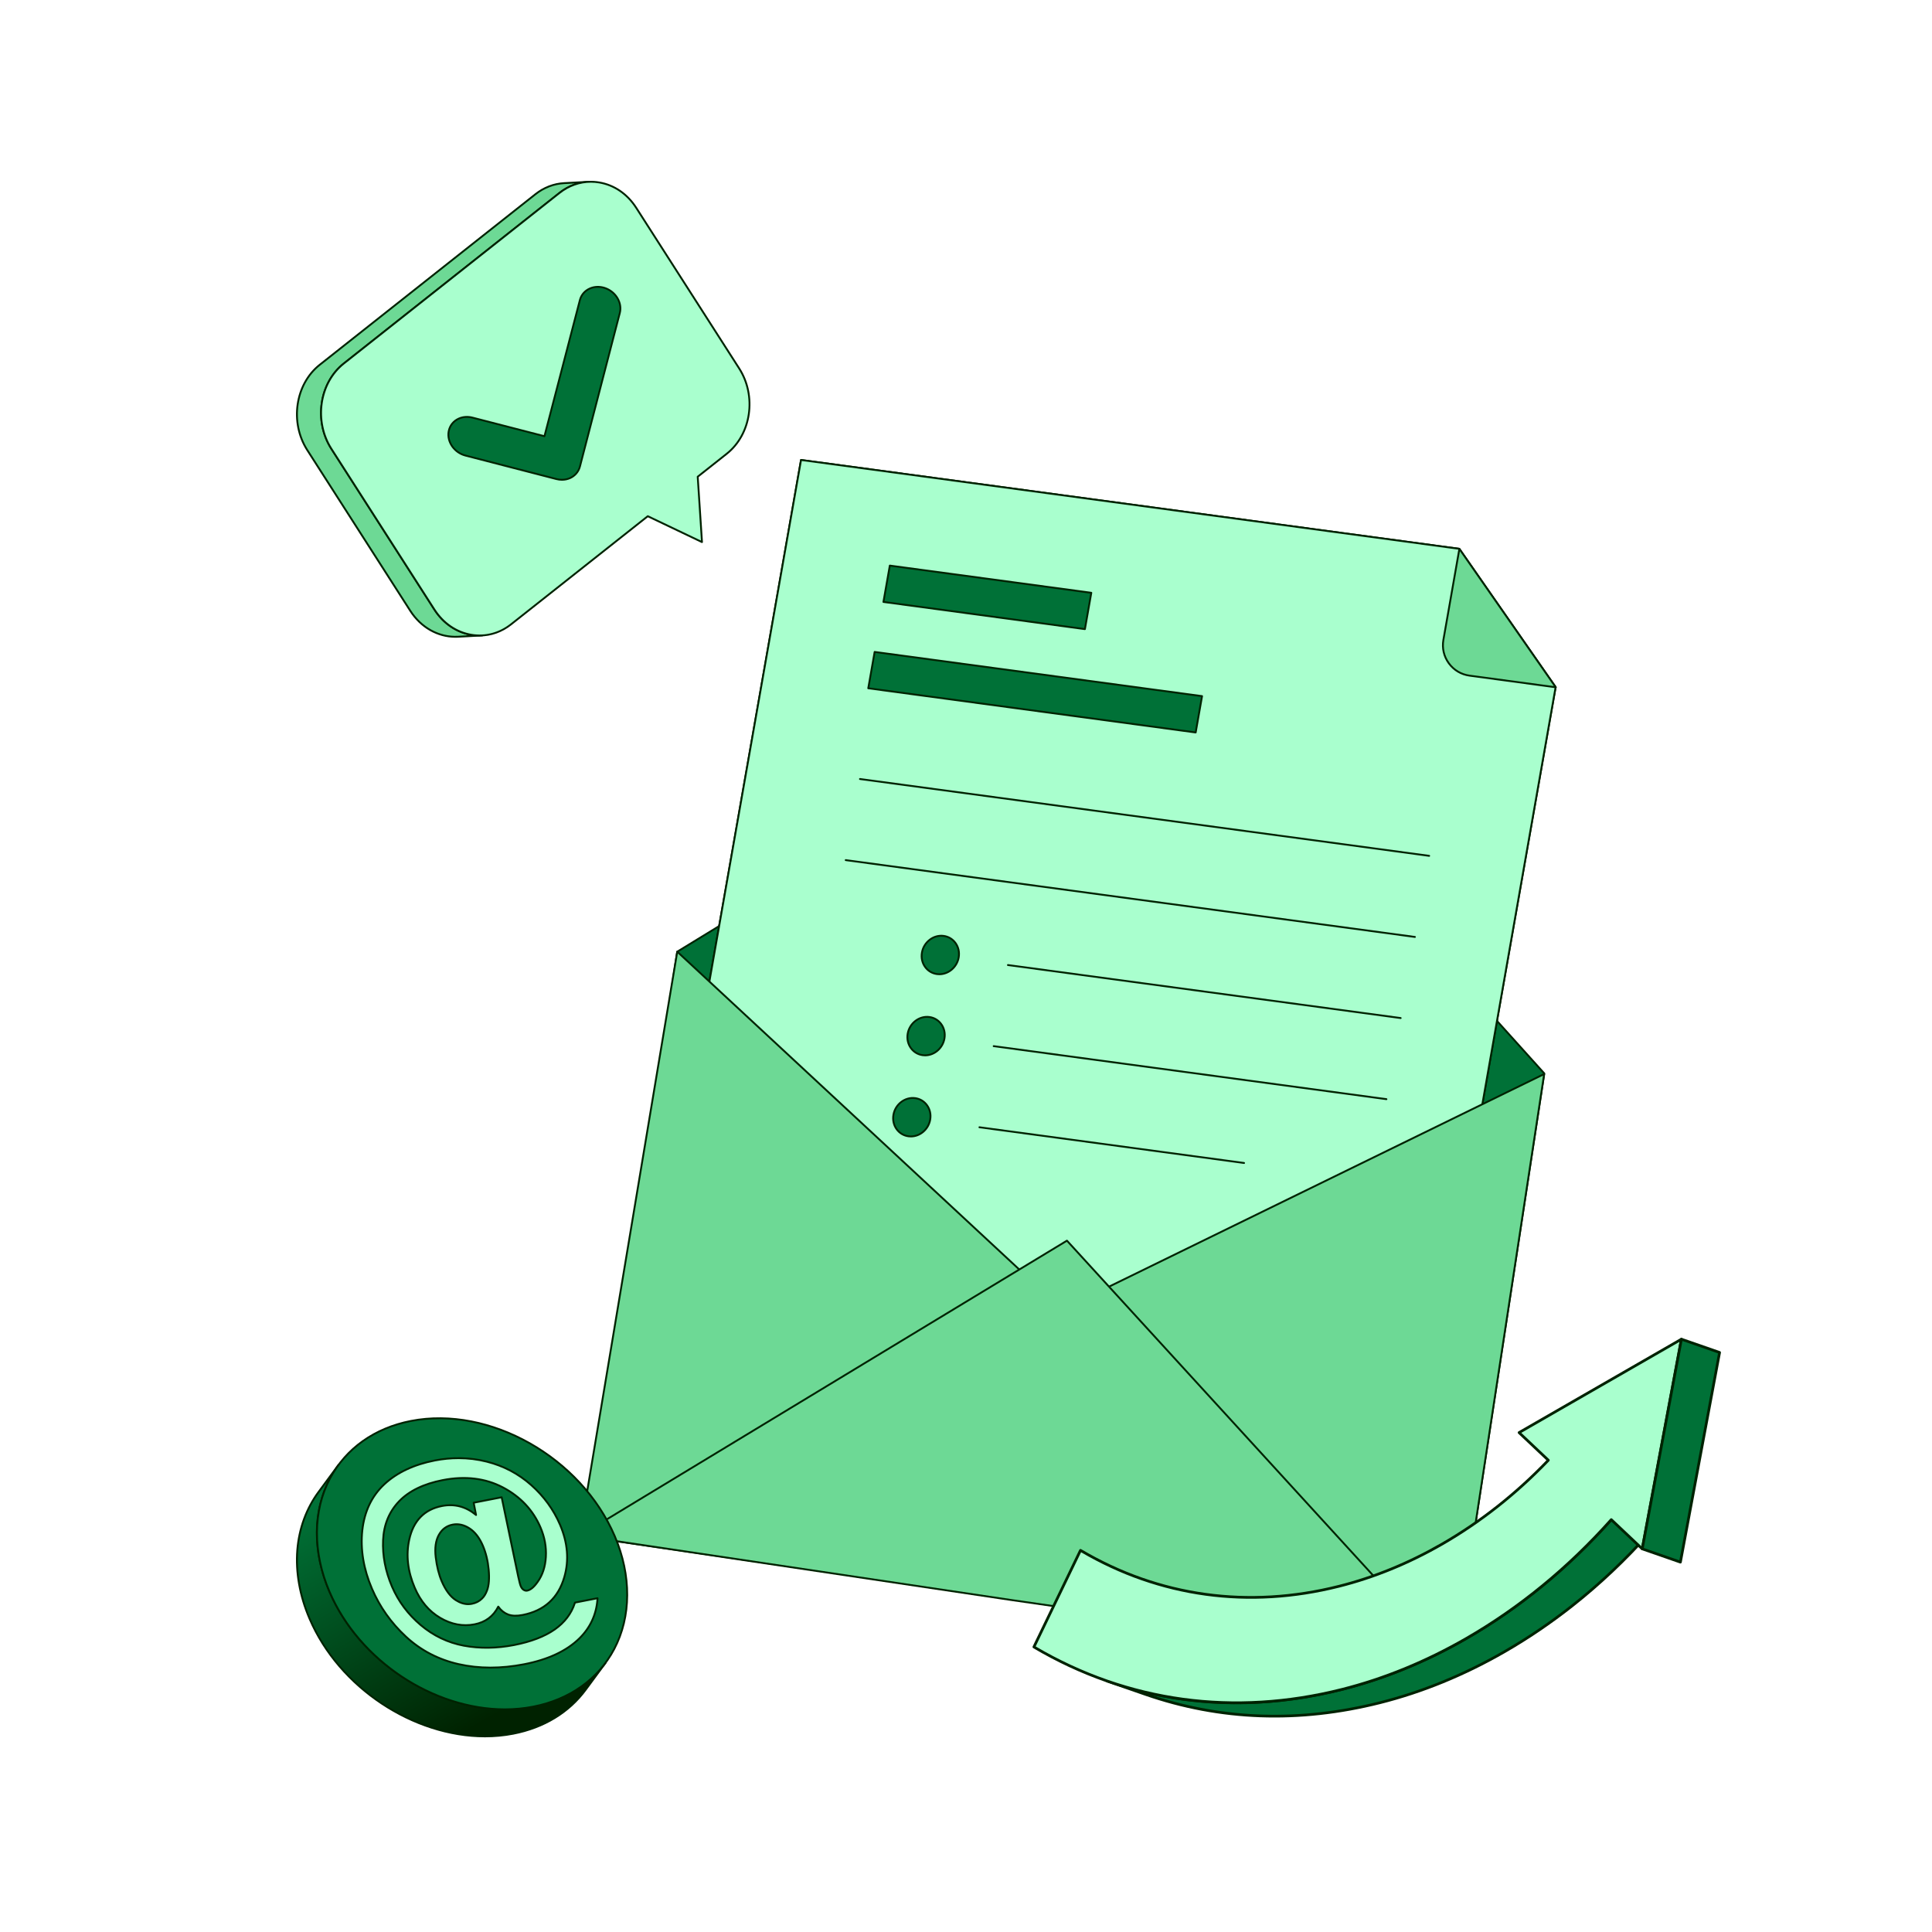 <svg xmlns="http://www.w3.org/2000/svg" fill="none" viewBox="0 0 2500 2500" width="2500" height="2500"><defs><clipPath id="assetClipPath_tT8otbPR"><path d="m0 0 h 1051.665 v 1297.95 h -1051.665 v -1297.95 z" id="path_II-XdPkw" fill="#ffffff" /></clipPath><clipPath id="assetClipPath_Y4052DcA"><path d="m0 0 h 486.834 v 489.827 h -486.834 v -489.827 z" id="path_xmKQn45N" fill="#ffffff" /></clipPath><clipPath id="assetClipPath_i-7_CZ94"><path d="m0 0 h 190.982 v 212.311 h -190.982 v -212.311 z" id="path_eEF1_w7b" fill="#ffffff" /></clipPath><clipPath id="assetClipPath_O74rKZml"><path d="m0 0 h 357.081 v 343.634 h -357.081 v -343.634 z" id="path_eu9FYtQ4" fill="#ffffff" /></clipPath><clipPath id="assetClipPath_M-qIUMkT"><path d="m0 0 h 535.302 v 283.269 h -535.302 v -283.269 z" id="path_hwBkyWWD" fill="#ffffff" /></clipPath></defs><path id="collage_bg" d="M0 0h2500v2500H0z" fill="#FFFFFF00" /><g transform="translate(749 594)" data-asset-index="0"><g clip-path="url(#assetClipPath_tT8otbPR)" transform="scale(1.203 1.202)" data-asset-index="0"><path d="m631.289 208.904 407.209 452.517-96.485 631.69-932.632-136.073 96.485-626.69z" fill="#007137" id="KrAQp5dG6cxajQclpL9Bq" /><path d="m942.014 1294.111c-.048 0-.096-.003-.146-.011l-932.632-136.073c-.264-.038-.501-.181-.66-.395-.158-.215-.225-.483-.184-.747l96.485-626.69c.045-.291.215-.547.466-.701l525.424-321.443c.412-.253.943-.174 1.265.184l407.208 452.517c.201.223.291.523.245.82l-96.484 631.69c-.075.495-.501.849-.987.849zm-931.492-137.917 930.652 135.784 96.263-630.24-406.335-451.547-524.319 320.768z" fill="#002200" id="pzyaXDDThaVIGRTtk3P" /><path d="m946.98 96.641 103.685 149.009-174.695 995.086-834.799-112.775 197.847-1126.961z" fill="#A9FFCE" id="rPNeHeOJmZmevu4UnRrA" /><path d="m875.971 1241.736c-.044 0-.089-.003-.135-.009l-834.799-112.775c-.27-.036-.513-.182-.673-.401-.161-.219-.225-.495-.178-.763l197.847-1126.961c.093-.528.586-.884 1.119-.818l707.962 95.641c.278.038.527.19.687.42l103.685 149.009c.151.217.21.484.164.744l-174.695 995.086c-.085.483-.506.827-.984.827zm-833.635-114.627 832.815 112.507 174.458-993.733-103.199-148.309-706.573-95.454z" fill="#002200" id="swLlGHwg60XMgbBKJIU" /><g enable-background="new" id="t_SBdVGiRiKxdwuFL0Mut"><path d="m946.98 96.641 103.685 149.009-174.695 995.086-834.799-112.775 197.847-1126.961z" fill="#A9FFCE" id="jQpP5QslT3Rn3yNSd6yAS" /><path d="m875.971 1241.736c-.044 0-.089-.003-.135-.009l-834.799-112.775c-.27-.036-.513-.182-.673-.401-.161-.219-.225-.495-.178-.763l197.847-1126.961c.093-.528.586-.884 1.119-.818l707.962 95.641c.278.038.527.19.687.42l103.685 149.009c.151.217.21.484.164.744l-174.695 995.086c-.085.483-.506.827-.984.827zm-833.635-114.627 832.815 112.507 174.458-993.733-103.199-148.309-706.573-95.454z" fill="#002200" id="VS7RXq5Nj9ts2Hz7SXMza" /><path d="m551.24 143.982-216.727-29.278-6.869 39.125 216.727 29.279z" fill="#007137" id="yyAbk5g3_oO-3S-H0HAI" /><path d="m544.372 184.108c-.044 0-.089-.003-.135-.009l-216.727-29.279c-.27-.037-.513-.182-.673-.401-.161-.219-.225-.495-.178-.763l6.869-39.125c.093-.528.583-.884 1.119-.818l216.728 29.278c.27.037.513.182.673.401.161.219.225.495.178.763l-6.869 39.126c-.086.483-.506.827-.985.827zm-215.563-31.131 214.744 29.011 6.523-37.154-214.744-29.01z" fill="#002200" id="ZyDLKIPRoO3Zt4a2LaMq7" /><path d="m818.772 973.374-612.255-82.711-7.727 44.011 612.255 82.711z" fill="#A9FFCE" id="tmUVObP6qJ2bYKR_Ce9nA" /><path d="m811.047 1018.385c-.044 0-.089-.003-.135-.009l-612.255-82.712c-.27-.037-.513-.182-.673-.401s-.225-.495-.178-.763l7.727-44.011c.093-.528.583-.89 1.119-.818l612.255 82.711c.27.036.513.182.673.401.161.219.225.495.178.763l-7.726 44.012c-.086.484-.507.827-.985.827zm-611.092-84.563 610.271 82.443 7.38-42.04-610.271-82.442z" fill="#002200" id="fRzg0uNp4gOvJDEEU1YH" /><path d="m670.377 255.232-352.183-47.577-6.868 39.125 352.182 47.578z" fill="#007137" id="SaG61URggFXkHyTlgP0ZK" /><path d="m663.509 295.358c-.044 0-.089-.003-.135-.009l-352.183-47.578c-.27-.037-.513-.182-.673-.401-.161-.219-.225-.495-.178-.763l6.869-39.125c.093-.528.582-.888 1.119-.818l352.182 47.577c.27.037.513.182.673.401.161.219.225.495.178.763l-6.869 39.126c-.084.483-.504.827-.983.827zm-351.019-49.43 350.199 47.31 6.522-37.154-350.198-47.309z" fill="#002200" id="otOt70czKf-CMRt3ahzpN" /><path d="m302.408 344.452 612.256 82.712" fill="#A9FFCE" id="oKrW21p3l2YtNWfylvS-J" /><path d="m914.665 428.164c-.045 0-.09-.003-.135-.009l-612.255-82.712c-.547-.074-.931-.578-.857-1.125.074-.548.58-.927 1.125-.857l612.255 82.712c.547.074.931.578.857 1.125-.068.502-.497.866-.99.866z" fill="#002200" id="YELwoIemukmnSJhoaGCTf" /><path d="m287.079 431.77 612.255 82.711" fill="#A9FFCE" id="wivSF69_cMlUvoqzr3ph6" /><path d="m899.336 515.481c-.045 0-.09-.003-.135-.009l-612.255-82.711c-.547-.074-.931-.578-.857-1.125.074-.548.582-.933 1.125-.857l612.255 82.711c.547.074.931.578.857 1.125-.068.502-.498.866-.99.866z" fill="#002200" id="PTiZfCA6mfSLTium3xfLX" /><path d="m461.572 544.731 422.433 57.068" fill="#A9FFCE" id="pI2xXbD5E6HKdjnaN63Lk" /><path d="m884.007 602.799c-.045 0-.09-.003-.135-.009l-422.433-57.067c-.547-.074-.931-.578-.857-1.125.074-.548.58-.928 1.125-.857l422.433 57.067c.547.074.931.578.857 1.125-.069.501-.498.866-.99.866z" fill="#002200" id="V_835_P-ilSzRXIjSYQA" /><path d="m446.243 632.049 422.433 57.068" fill="#A9FFCE" id="Y8N_rIbueWAzVuXPegong" /><path d="m868.677 690.117c-.045 0-.09-.003-.135-.009l-422.432-57.068c-.547-.074-.931-.578-.857-1.125.074-.548.582-.933 1.125-.857l422.432 57.068c.547.074.931.578.857 1.125-.068.502-.497.866-.99.866z" fill="#002200" id="Xbr7e4TNuoShQVlMFYHx" /><path d="m430.914 719.367 284.639 38.452" fill="#A9FFCE" id="T6GyRbnxMnYqKGOae3c5i" /><path d="m715.554 758.819c-.045 0-.09-.003-.135-.009l-284.639-38.452c-.547-.074-.931-.578-.857-1.125.074-.548.584-.926 1.125-.857l284.639 38.452c.547.074.931.578.857 1.125-.068.502-.497.866-.99.866z" fill="#002200" id="AayQzPxDQ9hvCGxuxjMNe" /><path d="m392.432 513.368c-10.904-1.473-21.364 6.521-23.356 17.867s5.242 21.731 16.146 23.204c10.913 1.474 21.373-6.52 23.365-17.866 1.991-11.346-5.242-21.731-16.155-23.205" fill="#007137" id="XjtVKq9G8miqwp55TycoB" /><path d="m387.81 555.613c-.902 0-1.81-.06-2.722-.183-5.38-.727-10.111-3.544-13.321-7.934-3.412-4.666-4.718-10.503-3.676-16.435 2.08-11.845 13.065-20.228 24.475-18.686 5.385.728 10.119 3.547 13.33 7.938 3.411 4.665 4.716 10.5 3.675 16.431-1.914 10.902-11.366 18.869-21.761 18.869zm2.031-41.419c-9.441 0-18.034 7.271-19.78 17.214-.946 5.392.233 10.686 3.321 14.908 2.885 3.946 7.138 6.479 11.974 7.132 10.372 1.4 20.349-6.246 22.246-17.048.946-5.39-.233-10.683-3.32-14.905-2.887-3.947-7.143-6.481-11.983-7.136-.824-.111-1.644-.165-2.458-.165z" fill="#002200" id="RhYFkCs9nLF669si90NRu" /><path d="m377.103 600.686c-10.904-1.473-21.364 6.521-23.356 17.867s5.242 21.73 16.146 23.204c10.913 1.474 21.373-6.52 23.365-17.866 1.991-11.346-5.243-21.731-16.155-23.205" fill="#007137" id="NOyThlQLzDvlNgb0Psrs" /><path d="m372.481 642.93c-.902 0-1.811-.06-2.722-.183-5.381-.727-10.112-3.545-13.321-7.934-3.412-4.666-4.717-10.503-3.676-16.434 2.079-11.846 13.06-20.231 24.475-18.687 5.386.728 10.12 3.547 13.331 7.938 3.411 4.665 4.716 10.501 3.675 16.431-1.915 10.903-11.367 18.869-21.762 18.869zm2.029-41.419c-9.441 0-18.033 7.271-19.779 17.215-.946 5.391.233 10.685 3.32 14.907 2.886 3.946 7.138 6.479 11.975 7.132 10.374 1.403 20.349-6.245 22.246-17.048.946-5.39-.232-10.683-3.319-14.904-2.887-3.948-7.143-6.482-11.984-7.137-.823-.111-1.644-.165-2.459-.165z" fill="#002200" id="np9foQuI0QoCdM9AAnGFL" /><path d="m361.774 688.003c-10.904-1.473-21.364 6.521-23.356 17.867s5.242 21.73 16.146 23.204c10.913 1.474 21.373-6.52 23.365-17.866 1.991-11.346-5.243-21.73-16.155-23.205" fill="#007137" id="pr5jZuewe6W3Hg_S_pyF" /><path d="m357.152 730.248c-.902 0-1.811-.06-2.722-.183-5.38-.727-10.111-3.544-13.321-7.934-3.412-4.666-4.718-10.502-3.676-16.434 2.081-11.846 13.064-20.22 24.475-18.686 5.385.728 10.119 3.546 13.33 7.937 3.412 4.665 4.717 10.501 3.676 16.433-1.915 10.9-11.368 18.867-21.762 18.867zm2.028-41.419c-9.441 0-18.032 7.271-19.778 17.215-.946 5.391.233 10.685 3.321 14.907 2.886 3.946 7.138 6.479 11.974 7.132 10.376 1.403 20.349-6.246 22.246-17.047.946-5.391-.233-10.685-3.321-14.906-2.886-3.947-7.142-6.481-11.982-7.135-.823-.112-1.646-.166-2.46-.166z" fill="#002200" id="s_Z5xGUVZCMKXmP_cqTAH" /><path d="m947.162 96.69-17.201 97.98c-3.248 18.503 9.542 35.996 28.16 38.511l92.725 12.526z" fill="#6DD995" id="b1ZlsP6EJw1DCb1VaLrNg" /><path d="m1050.845 246.708c-.044 0-.089-.003-.134-.009l-92.725-12.526c-9.276-1.253-17.428-6.104-22.953-13.661-5.525-7.556-7.677-16.794-6.058-26.014l17.201-97.98c.07-.399.374-.717.77-.804.396-.089.805.073 1.036.405l103.683 149.018c.227.326.239.754.032 1.093-.182.299-.507.478-.852.478zm-103.118-147.454-16.782 95.59c-1.523 8.679.501 17.375 5.703 24.488 5.201 7.112 12.874 11.679 21.606 12.858l90.471 12.222z" fill="#002200" id="Tto-VRW3CzpY2n68GZyBX" /></g><path d="m1038.366 662.059-96.796 634.401-932.632-136.074 26.52-7.9z" fill="#6DD995" id="kxk0ih2VJCcp2mzGE6bqq" /><path d="m941.571 1297.46c-.048 0-.097-.003-.146-.011l-932.632-136.073c-.464-.067-.819-.449-.853-.917s.262-.896.712-1.03l26.441-7.877 1002.833-490.391c.335-.164.732-.128 1.032.093.3.22.453.589.396.956l-96.797 634.4c-.074.495-.5.85-.986.85zm-928.005-137.408 927.165 135.275 96.359-631.53-1001.192 489.588c-.05.024-.101.044-.154.06z" fill="#002200" id="MIGBFrs9BmSIR2Pz9FeqH" /><path d="m105.866 530.348 779.969 725.313-884.835-96.588z" fill="#6DD995" id="RYdxakaZz9Q__pep5xfrf" /><path d="m885.836 1256.661c-.036 0-.072-.002-.109-.006l-884.835-96.588c-.273-.03-.522-.171-.688-.391-.167-.219-.235-.497-.189-.768l104.865-628.725c.061-.363.315-.664.664-.782.348-.118.733-.037 1.003.214l779.97 725.313c.315.294.408.757.228 1.148-.164.359-.522.585-.909.585zm-883.675-98.467 880.785 96.146-776.4-721.994z" fill="#002200" id="ovWAc2O41VAEX7K0_hwQW" /><path d="m525.042 841.432 416.209 455.518-475.317-68.537-464.934-69.34z" fill="#6DD995" id="HMVP-YpFrZZU4yU3JkWI" /><path d="m941.252 1297.95c-.047 0-.095-.003-.143-.01l-475.317-68.538-464.939-69.34c-.417-.062-.75-.379-.833-.792s.102-.834.462-1.053l524.042-317.642c.409-.249.934-.172 1.257.181l416.209 455.519c.285.312.343.77.146 1.143-.176.331-.518.532-.884.532zm-937.365-139.457 462.195 68.931 472.546 68.138-413.77-452.849z" fill="#002200" id="FcNWYMMrYlkIrUfyBCoS8" /></g></g><g transform="translate(383 234)" data-asset-index="1"><g clip-path="url(#assetClipPath_Y4052DcA)" transform="scale(1.208 1.207)" data-asset-index="1"><path d="m25.441 197.198 231.002-182.837c9.393-7.434 20.107-11.317 30.871-11.896l25.823-1.389c-10.763.579-21.479 4.463-30.871 11.896l-231.003 182.837c-26.37 20.872-32.331 61.83-13.317 91.52l110.273 172.19c12.245 19.121 31.855 28.89 51.309 27.844l-25.823 1.388c-19.453 1.047-39.063-8.722-51.309-27.843l-110.272-172.19c-19.015-29.69-13.054-70.648 13.317-91.52z" fill="#6DD995" id="AaLeugz4UT9CVzAx8VjJ3" /><path d="m170.808 489.83c-19.527 0-37.77-10.45-49.254-28.383l-110.273-172.19c-19.247-30.052-13.173-71.702 13.539-92.844l.621.784-.621-.784 231.002-182.836c9.241-7.313 20.112-11.501 31.438-12.11l25.823-1.39c.548-.036 1.022.395 1.052.945.03.552-.394 1.022-.945 1.053h-.011c-10.907.589-21.382 4.628-30.293 11.682l-231.003 182.836c-25.928 20.522-31.803 60.984-13.095 90.196l110.273 172.19c11.664 18.214 30.499 28.457 50.406 27.385h.007c.566-.062 1.022.394 1.052.944.03.552-.394 1.022-.945 1.052l-25.823 1.39c-.985.053-1.97.08-2.95.08zm127.884-486.976-11.325.61c-10.911.587-21.39 4.626-30.304 11.681l-231.002 182.837c-25.93 20.522-31.804 60.984-13.095 90.197l110.272 172.189c11.667 18.218 30.519 28.467 50.413 27.384l11.191-.602c-14.93-3.304-28.333-12.832-37.466-27.093l-110.273-172.189c-19.246-30.052-13.172-71.7 13.539-92.843l231.003-182.837c5.231-4.141 10.985-7.279 17.047-9.334z" fill="#002200" id="x4oDmHEybzB5LWg2g0BQm" /><path d="m51.264 195.809c-26.371 20.872-32.332 61.83-13.318 91.52l110.273 172.19c19.012 29.688 55.775 36.829 82.147 15.956l146.462-115.924 58.075 27.738-4.574-70.084 31.039-24.566c26.371-20.872 32.37-61.859 13.357-91.548l-110.273-172.19c-19.013-29.69-55.815-36.801-82.186-15.928z" fill="#A9FFCE" id="DHSaT-6oPkEdMOp8csaiG" /><path d="m196.728 488.444c-2.982 0-5.983-.249-8.984-.751-16.375-2.741-30.71-12.555-40.367-27.635l-110.273-172.189c-19.246-30.053-13.172-71.702 13.54-92.844l.621.784-.621-.784 231.001-182.836c12.568-9.947 27.943-14.01 43.29-11.442 16.377 2.741 30.71 12.548 40.359 27.615l110.273 172.19c19.245 30.052 13.154 71.713-13.579 92.871l-30.627 24.241 4.54 69.56c.023.354-.144.694-.438.894-.294.199-.671.228-.992.074l-57.512-27.47-145.973 115.537c-10.098 7.994-22.009 12.184-34.258 12.185zm119.217-486.448c-11.817 0-23.31 4.046-33.059 11.762l-231.002 182.835c-25.929 20.522-31.804 60.984-13.096 90.197l110.273 172.19c9.348 14.598 23.203 24.094 39.013 26.74 14.764 2.472 29.563-1.444 41.671-11.029l146.462-115.924c.3-.236.708-.281 1.052-.118l56.535 27.003-4.463-68.381c-.021-.328.12-.646.377-.85l31.039-24.566c25.95-20.539 31.842-61.013 13.135-90.225l-110.273-172.19c-9.34-14.585-23.192-24.074-39.005-26.721-2.891-.484-5.785-.723-8.659-.723z" fill="#002200" id="VXan9KyQBnJonOsPtdvOM" /></g></g><g transform="translate(579 370)" data-asset-index="2"><g clip-path="url(#assetClipPath_i-7_CZ94)" transform="scale(1.178 1.187)" data-asset-index="2"><path d="m156.398 2.802c4.785-2.083 10.552-2.452 16.31-.625 12.125 3.915 19.577 16.138 16.63 27.33l-43.816 167.427c-1.574 5.861-5.664 10.283-10.989 12.602-4.347 1.892-9.559 2.343-14.833 1.005l-99.948-25.631c-12.315-3.17-20.542-15.003-18.418-26.386 1.219-6.507 5.513-11.474 11.251-13.971 4.355-1.895 9.54-2.37 14.844-1.02l79.121 20.274 38.914-148.392c1.528-5.878 5.626-10.302 10.934-12.613" fill="#007137" id="WFzymuC5rau8KUM95x50R" /><path d="m125.763 212.307c-2.09 0-4.213-.264-6.309-.795l-99.95-25.633c-12.781-3.29-21.373-15.644-19.153-27.539 1.239-6.61 5.552-11.97 11.835-14.705 4.687-2.04 10.189-2.42 15.49-1.071l78.16 20.026 38.661-147.43c1.54-5.924 5.732-10.763 11.502-13.274 5.191-2.261 11.233-2.495 17.011-.661 12.61 4.071 20.367 16.872 17.294 28.538l-43.816 167.426c-1.592 5.928-5.804 10.761-11.557 13.266-2.825 1.229-5.956 1.852-9.168 1.852zm-104.371-68.538c-2.943 0-5.814.57-8.407 1.699-5.665 2.466-9.553 7.291-10.667 13.239-2.03 10.881 5.903 22.201 17.685 25.233l99.947 25.632c4.886 1.239 9.924.901 14.185-.953 5.268-2.294 8.969-6.535 10.422-11.944l43.815-167.421c2.806-10.658-4.358-22.377-15.97-26.126-5.312-1.686-10.855-1.476-15.604.591-5.203 2.265-8.98 6.618-10.365 11.946l-38.915 148.395c-.139.531-.683.855-1.215.715l-79.121-20.273c-1.923-.49-3.872-.733-5.79-.733zm135.006-140.966h.01z" fill="#002200" id="MfYELNr1iO7b5dtXczo8" /></g></g><g transform="translate(383 1834)" data-asset-index="3"><g clip-path="url(#assetClipPath_O74rKZml)" transform="scale(1.204 1.205)" data-asset-index="3"><linearGradient id="linearGradient_w2sl2026" gradientUnits="userSpaceOnUse" x1="54.241" x2="217.978" y1="35.389" y2="317.49"><stop offset=".097" stop-color="#007137" /><stop offset="1" stop-color="#002200" /></linearGradient><g enable-background="new" id="yhc022emCn-nVPO7dZj"><path d="m332.85 263.456-21.429 29.026c-17.401 23.571-44.013 40.666-77.907 47.254-84.664 16.458-182.71-38.878-218.991-123.607-21.755-50.806-16.357-100.643 9.71-135.952l21.428-29.027c-26.067 35.308-31.465 85.146-9.71 135.952 36.281 84.73 134.327 140.066 218.992 123.609 33.894-6.588 60.506-23.684 77.907-47.255" fill="url(#linearGradient_w2sl2026)" id="jRVNfyj4y4WhjrMPPZd-" /><path d="m203.045 343.619c-76.836 0-157.357-52.168-189.441-127.097-10.554-24.645-15.103-50.325-13.156-74.262 1.886-23.194 9.833-44.868 22.98-62.677l21.429-29.026c.328-.444.954-.538 1.398-.211.444.328.539.954.211 1.398-12.927 17.51-20.74 38.828-22.596 61.651-1.92 23.614 2.575 48.966 13.001 73.313 36.046 84.18 133.788 139.369 217.881 123.021 32.583-6.333 59.292-22.517 77.247-46.805l.046-.062c.328-.444.954-.538 1.398-.211.444.328.539.954.211 1.398-.019.025-.037.05-.056.075l-21.373 28.951c-18.259 24.732-45.411 41.207-78.521 47.643-10.065 1.958-20.334 2.901-30.659 2.901zm-169.261-274.696-8.747 11.847c-12.927 17.51-20.74 38.828-22.596 61.651-1.92 23.614 2.575 48.966 13.001 73.313 36.046 84.181 133.792 139.371 217.881 123.021 32.61-6.339 59.338-22.545 77.293-46.867l8.654-11.723c-17.03 15.837-38.845 26.61-64.137 31.526-84.973 16.523-183.705-39.197-220.101-124.195-10.553-24.646-15.102-50.325-13.155-74.263 1.277-15.711 5.335-30.723 11.907-44.31z" fill="#002200" id="M1Z7anQhVfmkSdYXj1NW" /></g><ellipse cx="189.255" cy="157.303" fill="#007137" rx="142.67" ry="178.56" transform="matrix(.594 -.804 .804 .594 -49.703 216.132)" id="oHJ24pmRAtEYaUSvT_w25" /><path d="m224.473 314.593c-76.836.004-157.356-52.168-189.441-127.097-18.227-42.566-17.994-87.156.64-122.334 17.211-32.493 48.358-54.6 87.703-62.247l.191.981-.191-.981c84.97-16.522 183.705 39.197 220.102 124.195 18.228 42.569 17.995 87.159-.638 122.336-17.211 32.492-48.358 54.599-87.705 62.246-10.066 1.957-20.335 2.9-30.661 2.901zm-70.39-312.583c-10.22 0-20.364.932-30.326 2.868-38.74 7.53-69.395 29.272-86.317 61.221-18.35 34.641-18.557 78.602-.569 120.61 31.775 74.207 111.505 125.884 187.555 125.889 10.22.001 20.364-.932 30.326-2.868 38.741-7.53 69.397-29.272 86.319-61.22 18.349-34.64 18.555-78.602.566-120.612-31.774-74.208-111.503-125.888-187.554-125.888z" fill="#002200" id="Ub_gds-9eBduU5BIxRYQv" /><g enable-background="new" id="g5Z1PERVJv8vMGIHZjXyB"><path d="m189.073 200.25c-5.772 1.122-11.594-.217-17.453-4.012-5.863-3.802-10.861-10.528-14.993-20.178-3.092-7.222-5.235-15.784-6.433-25.678-1.19-9.895-.1-17.905 3.286-24.032 3.375-6.134 8.335-9.837 14.864-11.106 6.081-1.182 12.095.137 18.052 3.962 5.957 3.826 10.771 10.026 14.45 18.616 3.288 7.678 5.373 16.243 6.252 25.704.887 9.46.307 16.901-1.732 22.323-1.415 3.81-3.232 6.76-5.474 8.837-2.881 2.874-6.492 4.723-10.819 5.564m-39.859-153.896c-22.563 4.386-40.63 12.898-54.224 25.541-13.587 12.642-21.487 29.162-23.701 49.56-2.209 20.389 1.264 41.265 10.409 62.621 8.33 19.454 20.478 36.584 36.435 51.389 15.972 14.803 34.879 24.671 56.736 29.603 21.857 4.931 45.314 4.962 70.381.089 25.893-5.033 45.697-14.318 59.406-27.847 11.972-11.8 18.457-26.152 19.447-43.054l-24.263 4.716c-3.647 11.656-10.923 21.287-21.816 28.882-10.904 7.589-25.43 13.151-43.581 16.68-18.838 3.662-36.862 3.89-54.067.693-17.209-3.205-32.668-10.594-46.387-22.166s-24.008-25.377-30.878-41.422c-7.059-16.485-10.229-33.056-9.499-49.707.722-16.649 6.45-30.561 17.172-41.741s26.372-18.77 46.957-22.772c24.224-4.709 45.793-2.092 64.694 7.862 18.909 9.952 32.365 24.272 40.371 42.969 4.457 10.408 6.375 20.948 5.757 31.605s-3.564 19.63-8.844 26.905c-3.881 5.537-7.644 8.656-11.291 9.364-1.213.236-2.462-.041-3.75-.821-1.28-.781-2.322-2.12-3.137-4.022-.649-1.515-1.549-4.967-2.702-10.338l-17.792-85.082-30.081 5.847 2.573 13.203c-10.883-9.075-23.081-12.307-36.604-9.679-18.985 3.69-30.714 15.686-35.187 35.988-3.708 16.693-1.743 33.968 5.905 51.829 6.181 14.436 15.295 25.203 27.342 32.284 12.042 7.09 24.365 9.402 36.968 6.953 11.699-2.274 20.175-8.612 25.43-19.015 2.88 4.047 6.396 6.865 10.523 8.449 4.135 1.583 9.349 1.759 15.654.534 23.397-4.548 38.34-18.148 44.844-40.821 5.218-17.975 3.684-36.648-4.616-56.033-6.963-16.261-17.316-30.489-31.048-42.679-13.74-12.188-29.646-20.563-47.717-25.116-18.08-4.559-36.679-4.972-55.819-1.251" fill="#A9FFCE" id="XEZtlbzJSGLKGQ8AN2Dkf" /><path d="m209.078 269.771c-11.909 0-23.413-1.243-34.43-3.729-21.921-4.946-41.165-14.987-57.195-29.845-15.991-14.837-28.331-32.241-36.675-51.729-9.173-21.424-12.701-42.661-10.483-63.122 2.23-20.549 10.309-37.434 24.014-50.185 13.67-12.713 32.079-21.391 54.715-25.79l.191.981-.191-.981c19.2-3.733 38.126-3.308 56.256 1.265 18.139 4.57 34.334 13.095 48.136 25.337 13.784 12.235 24.315 26.714 31.304 43.033 8.351 19.504 9.918 38.583 4.657 56.705-6.583 22.949-21.931 36.921-45.614 41.524-6.464 1.257-11.916 1.061-16.203-.582-3.853-1.479-7.217-4.006-10.018-7.523-5.428 9.818-13.961 15.916-25.388 18.137-12.798 2.487-25.47.109-37.666-7.072-12.173-7.155-21.511-18.175-27.754-32.752-7.694-17.968-9.7-35.61-5.961-52.439 4.545-20.631 16.648-32.997 35.972-36.753 12.881-2.503 24.743.254 35.296 8.195l-2.056-10.546c-.051-.261.004-.53.152-.75.148-.221.378-.372.638-.423l30.081-5.848c.539-.109 1.058.242 1.17.776l17.792 85.082c1.136 5.292 2.026 8.709 2.643 10.15.728 1.698 1.648 2.896 2.738 3.562 1.078.653 2.074.879 3.039.693 3.367-.655 6.955-3.669 10.662-8.958 5.148-7.092 8.06-15.966 8.664-26.388.606-10.458-1.304-20.939-5.678-31.154-7.875-18.39-21.305-32.682-39.917-42.478-18.603-9.796-40.148-12.406-64.038-7.765-20.279 3.941-35.899 11.506-46.426 22.482-10.503 10.951-16.188 24.776-16.895 41.091-.72 16.417 2.449 32.993 9.419 49.271 6.777 15.826 17.073 29.638 30.603 41.051 13.521 11.406 28.973 18.79 45.926 21.947 17.006 3.16 35.071 2.928 53.693-.69 17.922-3.484 32.457-9.042 43.2-16.52 10.66-7.433 17.871-16.975 21.433-28.36.11-.351.403-.612.764-.683l24.263-4.716c.303-.062.617.026.849.229.233.204.358.503.34.812-1.001 17.075-7.644 31.781-19.744 43.708-13.791 13.609-33.95 23.069-59.917 28.116-12.459 2.423-24.608 3.634-36.361 3.634zm-34.4-224.913c-8.338 0-16.776.825-25.273 2.477-22.264 4.328-40.343 12.837-53.734 25.292-13.342 12.414-21.211 28.878-23.388 48.935-2.18 20.116 1.297 41.017 10.334 62.12 8.233 19.229 20.411 36.405 36.196 51.05 15.769 14.614 34.703 24.493 56.276 29.36 21.617 4.877 45.158 4.906 69.969.084 25.573-4.972 45.388-14.249 58.895-27.577 11.432-11.269 17.842-25.095 19.065-41.113l-22.405 4.354c-3.757 11.567-11.163 21.266-22.017 28.835-10.975 7.638-25.765 13.304-43.961 16.841-18.869 3.667-37.185 3.9-54.44.694-17.298-3.222-33.06-10.753-46.849-22.385-13.771-11.616-24.251-25.678-31.152-41.793-7.089-16.555-10.312-33.426-9.579-50.145.729-16.814 6.6-31.076 17.449-42.389 10.818-11.28 26.795-19.039 47.487-23.061 24.35-4.732 46.336-2.057 65.351 7.958 19.029 10.016 32.764 24.638 40.824 43.46 4.497 10.502 6.46 21.287 5.836 32.057-.627 10.811-3.667 20.041-9.033 27.435-4.062 5.795-7.96 8.991-11.909 9.759-1.455.281-2.955-.036-4.459-.947-1.454-.888-2.644-2.396-3.538-4.483-.677-1.581-1.58-5.023-2.761-10.522l-17.591-84.122-28.132 5.468 2.382 12.22c.081.415-.108.837-.472 1.052-.365.215-.824.179-1.15-.093-10.595-8.834-22.633-12.019-35.772-9.465-18.469 3.59-30.043 15.44-34.401 35.222-3.646 16.413-1.678 33.646 5.848 51.221 6.07 14.177 15.131 24.881 26.929 31.815 11.764 6.927 23.968 9.227 36.27 6.833 11.325-2.201 19.645-8.42 24.729-18.484.158-.312.468-.52.817-.546.357-.021.688.132.89.417 2.749 3.863 6.135 6.587 10.067 8.096 3.933 1.506 9.014 1.67 15.105.486 22.885-4.448 37.714-17.945 44.074-40.115 5.13-17.671 3.59-36.297-4.574-55.364-6.871-16.047-17.231-30.286-30.792-42.324-13.559-12.027-29.472-20.402-47.297-24.894-9.826-2.478-19.895-3.719-30.114-3.719zm10.46 156.773c-4.67 0-9.384-1.523-14.062-4.553-6.006-3.895-11.177-10.833-15.369-20.624-3.113-7.27-5.302-16.001-6.506-25.951-1.211-10.068-.066-18.357 3.403-24.636 3.508-6.375 8.739-10.279 15.548-11.604 6.312-1.229 12.633.153 18.783 4.102 6.101 3.919 11.09 10.333 14.829 19.065 3.316 7.744 5.445 16.493 6.329 26.005.896 9.562.293 17.223-1.792 22.768-1.469 3.954-3.397 7.057-5.73 9.219-2.978 2.969-6.791 4.933-11.307 5.81-1.37.266-2.746.399-4.126.399zm-12.54-85.799c-1.355 0-2.711.132-4.065.395-6.199 1.205-10.97 4.773-14.179 10.606-3.263 5.905-4.329 13.788-3.169 23.431 1.182 9.761 3.322 18.308 6.36 25.403 4.033 9.419 8.951 16.059 14.618 19.732 5.611 3.634 11.238 4.935 16.719 3.869 4.119-.801 7.585-2.58 10.303-5.288 2.127-1.973 3.882-4.815 5.242-8.478 1.979-5.263 2.542-12.623 1.674-21.881-.864-9.306-2.942-17.853-6.176-25.404-3.579-8.357-8.313-14.471-14.071-18.169-4.369-2.805-8.812-4.216-13.256-4.216z" fill="#002200" id="vSCxsuqmBPPud0frK2msD" /></g></g></g><g transform="translate(2287 1740) rotate(-38.243 -468 248) scale(-1 1)" data-asset-index="4"><g clip-path="url(#assetClipPath_M-qIUMkT)" transform="scale(1.749 1.751)" data-asset-index="4"><path d="m507.355 89.022-16.104 25.17c-31.215 48.787-76.204 87.06-132.495 112.238-29.667 13.274-61.905 22.422-95.656 27.356-44.452 6.499-91.52 5.687-138.705-2.646l16.104-25.17c47.185 8.333 94.253 9.145 138.705 2.646 33.751-4.934 65.989-14.082 95.656-27.356 56.291-25.177 101.28-63.45 132.495-112.238" fill="#007137" id="HRBvrE4d7w3DNWGcyVM3" /><path d="m202.819 259.124c-25.907 0-52.177-2.334-78.598-7-.329-.058-.607-.276-.742-.583-.135-.306-.107-.659.073-.94l16.104-25.171c.217-.34.619-.518 1.016-.445 47.017 8.303 93.576 9.191 138.386 2.642 33.928-4.96 66.022-14.138 95.393-27.28 56.228-25.149 100.659-62.786 132.061-111.864.298-.465.915-.602 1.382-.303.465.297.601.916.304 1.381l-16.104 25.17c-31.615 49.412-76.339 87.3-132.93 112.611-29.54 13.217-61.812 22.447-95.92 27.433-19.835 2.9-40.019 4.35-60.425 4.35zm-76.772-8.711c46.518 8.063 92.573 8.863 136.908 2.383 33.926-4.959 66.021-14.138 95.393-27.28 54.701-24.466 98.236-60.749 129.473-107.888-29.47 35.896-67.201 64.259-112.552 84.544-29.538 13.216-61.811 22.446-95.92 27.433-44.813 6.552-91.362 5.696-138.366-2.535l-14.936 23.344z" fill="#002200" id="B2O02oYnsD-3eryJVM7xl" /><path d="m135.892 257.099-118.788-103.773 137.111-20.058-4.358 29.441c34.058 4.793 67.92 4.769 100.199.049 27.894-4.079 54.607-11.666 79.219-22.68 63.141-28.251 109.376-76.342 133.707-139.078l71.319 34.761c-28.899 74.533-84.028 131.768-159.442 165.499-29.667 13.274-61.905 22.422-95.656 27.356-44.452 6.499-91.52 5.687-138.705-2.646l-4.607 31.129z" fill="#A9FFCE" id="ycBoMVIOXsYPAEmVQlbp1" /><path d="m135.892 258.099c-.238 0-.473-.085-.658-.247l-118.787-103.773c-.294-.257-.412-.661-.302-1.036.11-.374.429-.65.815-.707l137.111-20.059c.31-.046.628.059.852.283s.328.54.282.853l-4.21 28.443c33.56 4.63 66.834 4.601 98.918-.089 28.034-4.1 54.599-11.705 78.955-22.603 62.896-28.141 108.95-76.042 133.182-138.525.102-.261.308-.468.567-.57.261-.102.55-.091.804.032l71.319 34.761c.467.228.682.776.494 1.26-29 74.793-84.315 132.213-159.966 166.05-29.538 13.217-61.811 22.447-95.92 27.433-44.7 6.535-91.126 5.702-138.01-2.474l-4.457 30.114c-.054.361-.3.665-.644.792-.112.041-.229.062-.346.062zm-116.495-104.097 115.773 101.139 4.339-29.318c.04-.267.186-.507.404-.665.22-.157.494-.222.759-.173 47.016 8.303 93.576 9.191 138.386 2.642 33.928-4.96 66.022-14.138 95.393-27.28 74.87-33.489 129.689-90.217 158.584-164.09l-69.516-33.883c-24.53 62.489-70.788 110.407-133.835 138.616-24.523 10.974-51.266 18.63-79.482 22.757-32.59 4.765-66.397 4.749-100.483-.048-.264-.037-.502-.178-.662-.392s-.228-.481-.188-.745l4.161-28.11-133.632 19.55z" fill="#002200" id="PGetqjpbN3qZhzgWLWy7E" /><path d="m135.892 257.099-16.104 25.17-118.788-103.772 16.104-25.171z" fill="#007137" id="H5rIogaPK1xjY3JYlxDGY" /><path d="m119.787 283.269c-.24 0-.475-.087-.658-.247l-118.787-103.772c-.373-.326-.452-.875-.185-1.292l16.104-25.17c.157-.245.413-.41.701-.451.288-.042.58.045.799.237l118.788 103.772c.373.325.451.875.185 1.292l-16.104 25.17c-.157.245-.413.41-.701.451-.047.007-.094.01-.141.01zm-117.481-104.959 117.265 102.442 15.014-23.467-117.264-102.441-15.015 23.467z" fill="#002200" id="Gj6YUJlAWm0h6GYs8iXr-" /></g></g></svg>